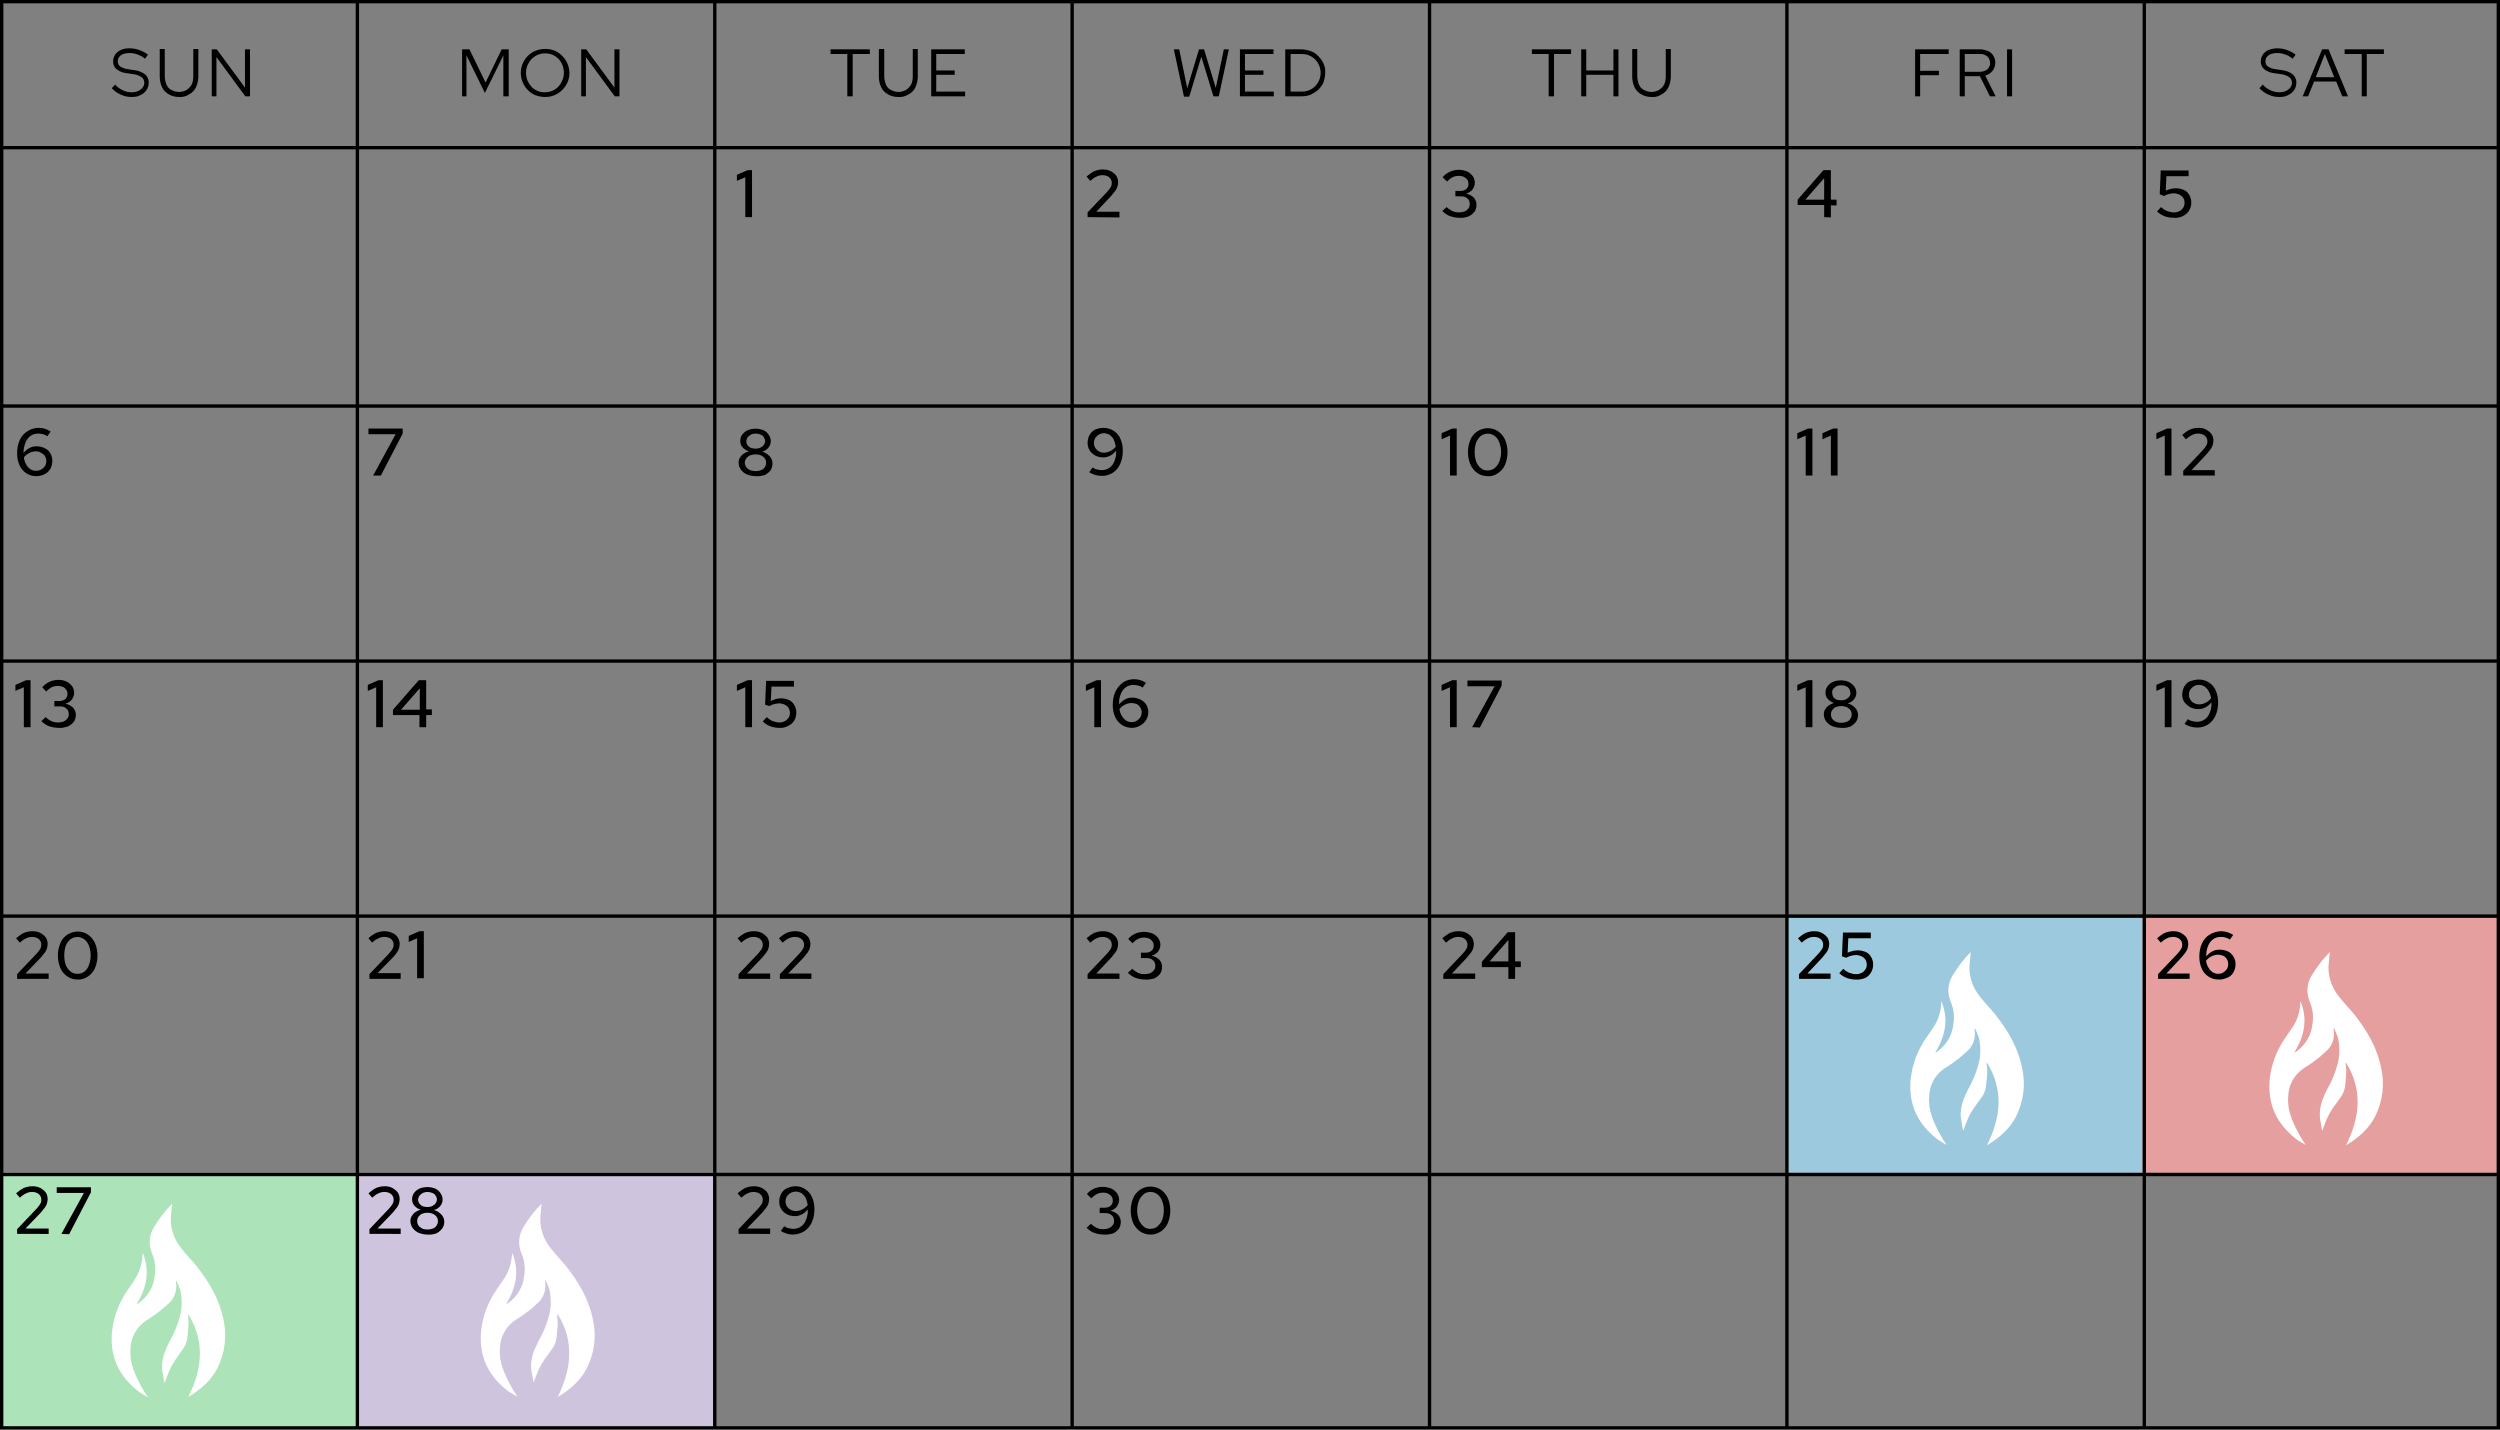 <?xml version="1.0" encoding="utf-8"?>
<!-- Generator: Adobe Illustrator 27.0.0, SVG Export Plug-In . SVG Version: 6.00 Build 0)  -->
<svg version="1.1" id="Layer_1" xmlns="http://www.w3.org/2000/svg" xmlns:xlink="http://www.w3.org/1999/xlink" x="0px" y="0px"
	 viewBox="0 0 745 426" style="enable-background:new 0 0 745 426;" xml:space="preserve">
<rect x="0" y="0" width="745" height="426" fill="#808080" stroke="none"/>
<style type="text/css">
	.st0{fill:#9CC9DE;}
	.st1{fill:#E59F9F;}
	.st2{fill:#ACE3B8;}
	.st3{fill:#CFC4DE;}
	.st4{fill:#FFFFFF;}
</style>
<rect x="532.5" y="273.5" class="st0" width="106" height="76"/>
<rect x="638.5" y="273.5" class="st1" width="106" height="76"/>
<rect x="0.5" y="349.5" class="st2" width="106" height="76"/>
<rect x="106.5" y="349.5" class="st3" width="106" height="76"/>
<path d="M124.3,291.5v-11.9l-2.5,1.1v-1.8l3.2-1.4h1.3v14L124.3,291.5z M39.2,28.9c-1.1,0-2.2-0.2-3.2-0.7c-1-0.4-1.9-1.1-2.7-1.9
	l1-1.1c0.6,0.7,1.4,1.3,2.3,1.7c0.8,0.4,1.7,0.6,2.6,0.6c0.7,0,1.4-0.1,2-0.4c0.5-0.2,1-0.6,1.3-1c0.3-0.4,0.5-0.9,0.5-1.4
	c0-0.6-0.2-1.3-0.8-1.7c-0.7-0.5-1.6-0.8-2.5-0.9l-2-0.3c-1.1-0.1-2.1-0.5-3-1.2c-0.7-0.6-1-1.5-1-2.3c0-0.7,0.2-1.4,0.6-2
	c0.4-0.6,1-1.1,1.7-1.4c0.8-0.4,1.7-0.5,2.6-0.5c2,0,3.9,0.7,5.5,1.9l-0.9,1.2c-1.3-1.1-3-1.7-4.7-1.7c-0.6,0-1.2,0.1-1.8,0.3
	c-0.5,0.2-0.9,0.5-1.2,0.9c-0.3,0.4-0.4,0.8-0.4,1.3c0,0.6,0.2,1.1,0.7,1.5c0.7,0.4,1.4,0.7,2.2,0.8l2,0.3c1.2,0.1,2.3,0.6,3.3,1.3
	c0.7,0.7,1.1,1.6,1,2.5c0,0.8-0.2,1.5-0.7,2.2c-0.5,0.7-1.1,1.2-1.9,1.5C41.1,28.8,40.1,28.9,39.2,28.9z M53.4,28.9
	c-1.1,0-2.1-0.2-3.1-0.8c-0.9-0.5-1.6-1.2-2-2.1c-0.5-1-0.7-2.1-0.7-3.3v-8.1h1.5v8.1c0,0.9,0.2,1.7,0.5,2.5
	c0.3,0.7,0.8,1.3,1.5,1.6c1.4,0.8,3.1,0.8,4.5,0c0.6-0.4,1.2-1,1.5-1.6c0.4-0.8,0.5-1.6,0.5-2.5v-8.1h1.5v8.1c0,1.1-0.2,2.2-0.7,3.3
	c-0.4,0.9-1.1,1.6-2,2.1C55.5,28.7,54.4,29,53.4,28.9z M63.1,28.7v-14h1.5l8.4,11.4V14.7h1.5v14h-1.4l-8.6-11.7v11.7H63.1z
	 M137.7,28.7v-14h2.2l4.8,9.9l4.8-9.9h2.1v14H150V16.5l-5.5,11.2l-5.5-11.2v12.2H137.7z M162.4,28.9c-1,0-1.9-0.2-2.8-0.5
	c-1.7-0.7-3.1-2.1-3.8-3.8c-1.6-3.7,0.1-7.9,3.8-9.5c0,0,0,0,0.1,0c1.8-0.7,3.8-0.7,5.6,0c3.6,1.6,5.4,5.8,3.8,9.5
	C167.9,27.2,165.3,29,162.4,28.9z M162.4,27.5c1.5,0,3-0.6,4-1.7c0.5-0.5,0.9-1.2,1.2-1.9c0.9-2.2,0.4-4.7-1.2-6.4
	c-0.5-0.5-1.1-0.9-1.8-1.2c-0.7-0.3-1.5-0.4-2.2-0.4c-1.5,0-2.9,0.6-4,1.7c-0.5,0.5-0.9,1.2-1.2,1.8c-0.6,1.5-0.6,3.1,0,4.6
	c0.3,0.7,0.7,1.3,1.2,1.9c0.5,0.5,1.1,0.9,1.8,1.2C160.8,27.4,161.6,27.5,162.4,27.5L162.4,27.5z M173.2,28.7v-14h1.5l8.4,11.4V14.7
	h1.5v14h-1.4l-8.6-11.7v11.7H173.2z M252.5,28.7V16.1h-5v-1.4h11.7v1.4h-5.1v12.6H252.5z M267.7,28.9c-1.1,0-2.1-0.2-3.1-0.8
	c-0.9-0.5-1.6-1.2-2-2.1c-0.5-1-0.7-2.1-0.7-3.3v-8.1h1.6v8.1c0,0.9,0.2,1.7,0.5,2.5c0.3,0.7,0.8,1.3,1.5,1.6c1.4,0.8,3.1,0.8,4.5,0
	c0.6-0.4,1.2-1,1.5-1.6c0.4-0.8,0.5-1.6,0.5-2.5v-8.1h1.5v8.1c0,1.1-0.2,2.2-0.7,3.3c-0.4,0.9-1.1,1.6-2,2.1
	C269.8,28.7,268.8,29,267.7,28.9z M277.5,28.7v-14h10v1.4H279V21h5.5v1.3H279v5h8.6v1.4L277.5,28.7z M222.1,64.7V52.8l-2.5,1.1v-1.8
	l3.2-1.4h1.3v14L222.1,64.7z M324.1,64.7v-1.4l5.7-6c0.3-0.3,0.6-0.7,0.9-1.1c0.2-0.3,0.4-0.6,0.5-0.9c0.1-0.3,0.1-0.6,0.1-0.9
	c0-0.6-0.3-1.2-0.8-1.6c-0.5-0.4-1.2-0.6-1.9-0.6c-0.6,0-1.2,0.1-1.8,0.4c-0.7,0.3-1.3,0.8-1.9,1.3l-1.1-1.3
	c0.7-0.6,1.5-1.2,2.3-1.6c0.8-0.3,1.6-0.5,2.5-0.5c0.8,0,1.6,0.1,2.4,0.5c0.6,0.3,1.2,0.8,1.6,1.3c0.4,0.6,0.6,1.3,0.6,2
	c0,0.9-0.3,1.8-0.8,2.5c-0.4,0.5-0.8,1-1.2,1.5l-4.5,4.8h6.9v1.7L324.1,64.7z M434.9,64.9c-1,0-1.9-0.2-2.8-0.5
	c-0.9-0.3-1.6-0.9-2.3-1.5l1.3-1.2c0.5,0.5,1.1,0.9,1.7,1.2c0.7,0.3,1.3,0.4,2,0.4c0.6,0,1.1-0.1,1.7-0.3c0.4-0.2,0.8-0.5,1.1-0.9
	c0.3-0.4,0.4-0.8,0.4-1.3c0-0.4-0.1-0.8-0.3-1.2c-0.2-0.3-0.6-0.6-0.9-0.8c-0.4-0.2-0.9-0.3-1.4-0.3h-1.7v-1.6h1.6
	c0.6,0,1.2-0.2,1.7-0.6c0.4-0.4,0.7-1,0.6-1.6c0-0.4-0.1-0.9-0.4-1.2c-0.3-0.4-0.6-0.6-1-0.8c-0.4-0.2-0.9-0.3-1.4-0.3
	c-0.6,0-1.3,0.1-1.9,0.4c-0.6,0.3-1.2,0.8-1.7,1.3l-1.3-1.3c1.2-1.4,3-2.2,4.9-2.2c0.8,0,1.6,0.2,2.4,0.5c0.7,0.3,1.2,0.8,1.7,1.4
	c0.4,0.6,0.6,1.3,0.6,2c0,0.7-0.3,1.4-0.7,2c-0.5,0.6-1.2,1-1.9,1.2c0.9,0.2,1.7,0.6,2.3,1.2c0.5,0.6,0.8,1.3,0.8,2.1
	c0,0.8-0.2,1.5-0.6,2.1c-0.5,0.6-1.1,1.1-1.8,1.4C436.7,64.8,435.8,65,434.9,64.9z M543.6,64.7v-3.6h-7.9v-1.6l7.7-8.8h2.2v8.8h1.7
	v1.7h-1.7v3.6L543.6,64.7z M538,59.5h5.6v-6.4L538,59.5z M647.7,64.9c-1.8,0-3.6-0.6-4.9-1.9l1.2-1.3c0.5,0.5,1.1,0.9,1.8,1.2
	c0.6,0.2,1.3,0.4,2,0.4c0.6,0,1.1-0.1,1.7-0.4c0.5-0.2,0.8-0.6,1.1-1c0.3-0.5,0.4-1,0.4-1.5c0-0.8-0.3-1.5-0.9-2
	c-0.6-0.5-1.5-0.8-2.3-0.8c-0.5,0-1,0.1-1.4,0.2c-0.5,0.1-1,0.3-1.5,0.6l-1.3-0.5l0.3-7.1h8.3v1.7h-6.6l-0.2,4.3
	c0.5-0.2,1-0.4,1.5-0.5c0.5-0.1,1-0.2,1.5-0.2c0.8,0,1.7,0.2,2.4,0.5c0.7,0.3,1.2,0.8,1.6,1.5c0.4,0.7,0.6,1.4,0.6,2.2
	c0.1,1.7-0.9,3.3-2.5,4.1C649.6,64.8,648.7,65,647.7,64.9z M225.2,141.9c-0.9,0-1.8-0.2-2.6-0.5c-0.7-0.3-1.3-0.8-1.8-1.4
	c-0.4-0.6-0.7-1.3-0.7-2.1c0-0.5,0.1-1.1,0.4-1.5c0.3-0.5,0.6-0.9,1.1-1.2c0.5-0.3,1-0.6,1.6-0.7c-0.7-0.2-1.4-0.6-1.9-1.2
	c-0.5-0.5-0.7-1.2-0.7-1.9c0-0.7,0.2-1.4,0.6-1.9c0.4-0.6,1-1,1.6-1.3c1.5-0.6,3.2-0.6,4.7,0c0.7,0.3,1.2,0.8,1.6,1.4
	c0.4,0.6,0.6,1.2,0.6,1.9c0,0.7-0.3,1.4-0.7,1.9c-0.5,0.6-1.1,1-1.9,1.2c0.9,0.2,1.6,0.7,2.2,1.3c0.6,0.6,0.9,1.4,0.9,2.2
	c0,0.7-0.2,1.5-0.6,2.1c-0.5,0.6-1.1,1.1-1.8,1.4C227,141.8,226.1,142,225.2,141.9z M225.2,140.4c0.6,0,1.1-0.1,1.6-0.3
	c0.5-0.2,0.9-0.5,1.1-0.9c0.3-0.4,0.4-0.9,0.4-1.3c0-0.5-0.1-0.9-0.4-1.3c-0.3-0.4-0.7-0.7-1.1-0.9c-1-0.4-2.2-0.4-3.3,0
	c-0.4,0.2-0.8,0.5-1.1,0.9c-0.6,0.8-0.6,1.8,0,2.6c0.3,0.4,0.7,0.7,1.1,0.9C224.1,140.3,224.7,140.4,225.2,140.4z M225.2,133.7
	c0.5,0,1-0.1,1.4-0.3c0.4-0.2,0.8-0.5,1-0.8c0.2-0.3,0.4-0.7,0.4-1.1c0-0.4-0.1-0.8-0.4-1.2c-0.2-0.4-0.6-0.7-1-0.8
	c-0.4-0.2-0.9-0.3-1.4-0.3c-0.5,0-1,0.1-1.4,0.3c-0.4,0.2-0.7,0.5-1,0.8c-0.2,0.3-0.4,0.8-0.4,1.2c0,0.4,0.1,0.8,0.4,1.2
	c0.3,0.4,0.6,0.6,1,0.8C224.3,133.6,224.7,133.7,225.2,133.7z M10.8,141.9c-1.1,0-2.1-0.3-3-0.9c-0.9-0.6-1.6-1.4-2-2.4
	c-0.5-1.1-0.7-2.3-0.7-3.5c0-1.4,0.2-2.7,0.8-4c0.5-1.1,1.3-2,2.3-2.6c1-0.7,2.2-1,3.4-1c0.6,0,1.3,0.1,1.9,0.3
	c0.6,0.2,1.1,0.5,1.6,0.8l-1,1.4c-0.4-0.3-0.8-0.5-1.3-0.6c-0.5-0.1-0.9-0.2-1.4-0.2c-0.8,0-1.6,0.2-2.3,0.7c-0.7,0.5-1.2,1.2-1.5,2
	c-0.4,1-0.6,2-0.6,3.1c0.5-0.6,1.1-1.2,1.8-1.5c0.7-0.4,1.4-0.5,2.2-0.5c0.8,0,1.7,0.2,2.4,0.6c0.7,0.3,1.3,0.9,1.6,1.5
	c0.4,0.7,0.6,1.4,0.6,2.2c0,0.8-0.2,1.7-0.6,2.4c-0.4,0.7-1,1.3-1.7,1.6C12.5,141.7,11.7,141.9,10.8,141.9z M10.7,134.5
	c-0.7,0-1.4,0.2-2,0.5c-0.6,0.3-1.2,0.8-1.6,1.3c0.1,0.7,0.3,1.4,0.7,2.1c0.3,0.6,0.7,1,1.2,1.4c0.5,0.3,1.1,0.5,1.7,0.5
	c0.5,0,1.1-0.1,1.6-0.4c0.4-0.2,0.8-0.6,1.1-1c0.3-0.5,0.4-1,0.4-1.5c0-1-0.5-2-1.5-2.4C11.8,134.6,11.3,134.5,10.7,134.5z
	 M328.9,127.5c1,0,2.1,0.3,3,0.9c0.9,0.6,1.6,1.4,2,2.4c0.5,1.1,0.7,2.3,0.7,3.5c0,1.4-0.2,2.7-0.8,4c-0.5,1.1-1.3,2-2.2,2.6
	c-1,0.6-2.2,1-3.4,0.9c-0.7,0-1.3-0.1-1.9-0.3c-0.6-0.2-1.2-0.4-1.7-0.8l1-1.4c0.4,0.3,0.8,0.5,1.3,0.6c0.5,0.1,0.9,0.2,1.4,0.2
	c0.8,0,1.6-0.2,2.3-0.7c0.7-0.5,1.2-1.2,1.5-2c0.4-1,0.6-2,0.5-3.1c-0.5,0.6-1.1,1.2-1.8,1.5c-0.7,0.4-1.4,0.5-2.1,0.5
	c-0.8,0-1.7-0.2-2.4-0.6c-0.7-0.4-1.2-0.9-1.6-1.5c-0.4-0.7-0.6-1.4-0.6-2.2c0-0.8,0.2-1.7,0.6-2.4c0.4-0.7,1-1.3,1.7-1.6
	C327.1,127.7,328,127.5,328.9,127.5z M329,134.9c0.7,0,1.3-0.2,1.9-0.5c0.6-0.3,1.2-0.8,1.6-1.3c-0.1-0.7-0.3-1.4-0.6-2.1
	c-0.3-0.6-0.7-1-1.2-1.4c-0.5-0.3-1.1-0.5-1.7-0.5c-0.5,0-1.1,0.1-1.5,0.4c-0.4,0.2-0.8,0.6-1.1,1c-0.3,0.5-0.4,1-0.4,1.5
	c0,0.5,0.1,1,0.4,1.5c0.3,0.4,0.6,0.8,1.1,1C327.9,134.8,328.4,134.9,329,134.9L329,134.9z M432.1,141.7v-11.9l-2.5,1.1v-1.8
	l3.2-1.4h1.3v14L432.1,141.7z M443.3,141.9c-1.1,0-2.1-0.3-3-0.9c-0.9-0.6-1.6-1.5-2.1-2.5c-1-2.4-1-5.1,0-7.5
	c0.4-1,1.2-1.9,2.1-2.5c1.9-1.2,4.3-1.2,6.1,0c0.9,0.6,1.6,1.5,2.1,2.5c1,2.4,1,5.1,0,7.5c-0.4,1-1.2,1.9-2.1,2.5
	C445.5,141.7,444.4,142,443.3,141.9z M443.3,140.2c0.7,0,1.5-0.2,2.1-0.7c0.6-0.5,1.1-1.2,1.4-1.9c0.7-1.9,0.7-3.9,0-5.8
	c-0.3-0.7-0.7-1.4-1.4-1.9c-1.2-0.9-2.9-0.9-4.1,0c-0.6,0.5-1.1,1.2-1.4,1.9c-0.6,1.9-0.6,3.9,0,5.8c0.3,0.7,0.7,1.4,1.4,1.9
	C441.8,140,442.5,140.2,443.3,140.2z M538.1,141.7v-11.9l-2.5,1.1v-1.8l3.2-1.4h1.3v14L538.1,141.7z M545.6,141.7v-11.9l-2.5,1.1
	v-1.8l3.2-1.4h1.3v14L545.6,141.7z M645.1,141.7v-11.9l-2.5,1.1v-1.8l3.2-1.4h1.3v14L645.1,141.7z M650.6,141.7v-1.4l5.7-6
	c0.3-0.3,0.6-0.7,0.9-1.1c0.2-0.3,0.4-0.6,0.5-0.9c0.1-0.3,0.1-0.6,0.1-0.9c0-0.6-0.3-1.2-0.8-1.6c-0.5-0.4-1.2-0.6-1.9-0.6
	c-0.6,0-1.2,0.1-1.8,0.4c-0.7,0.3-1.3,0.8-1.9,1.3l-1.1-1.3c0.7-0.6,1.5-1.2,2.3-1.6c0.8-0.3,1.6-0.5,2.5-0.5c0.8,0,1.6,0.1,2.3,0.5
	c0.6,0.3,1.2,0.8,1.6,1.3c0.4,0.6,0.6,1.3,0.6,2c0,0.9-0.3,1.8-0.8,2.5c-0.4,0.5-0.8,1-1.2,1.5l-4.5,4.8h6.9v1.6L650.6,141.7z
	 M222.1,216.7v-11.9l-2.5,1.1v-1.8l3.2-1.4h1.3v14L222.1,216.7z M232.2,216.9c-1.8,0-3.6-0.6-4.9-1.9l1.2-1.3
	c0.5,0.5,1.1,0.9,1.8,1.2c0.6,0.2,1.3,0.4,1.9,0.4c0.6,0,1.1-0.1,1.7-0.4c0.4-0.2,0.8-0.6,1.1-1c0.3-0.5,0.4-1,0.4-1.5
	c0-0.8-0.3-1.5-0.9-2c-0.6-0.5-1.5-0.8-2.3-0.8c-0.5,0-1,0.1-1.4,0.2c-0.5,0.1-1,0.3-1.5,0.6l-1.3-0.4l0.3-7.1h8.3v1.7h-6.7
	l-0.2,4.3c0.5-0.2,1-0.4,1.5-0.6c0.5-0.1,1-0.2,1.5-0.2c0.8,0,1.7,0.2,2.4,0.5c0.7,0.3,1.2,0.8,1.6,1.5c0.4,0.7,0.6,1.4,0.6,2.2
	c0,0.9-0.2,1.7-0.6,2.4c-0.4,0.7-1.1,1.3-1.8,1.6C234,216.8,233.1,217,232.2,216.9z M7.1,216.7v-11.9l-2.5,1.1v-1.8l3.2-1.4h1.3v14
	L7.1,216.7z M17.4,216.9c-1,0-1.9-0.2-2.8-0.5c-0.9-0.3-1.6-0.9-2.3-1.5l1.3-1.2c0.5,0.5,1.1,0.9,1.7,1.2c0.7,0.3,1.3,0.4,2,0.4
	c0.6,0,1.1-0.1,1.7-0.3c0.4-0.2,0.8-0.5,1.1-0.9c0.3-0.4,0.4-0.8,0.4-1.3c0-0.4-0.1-0.8-0.3-1.2c-0.2-0.3-0.6-0.6-0.9-0.8
	c-0.4-0.2-0.9-0.3-1.4-0.3h-1.7v-1.6h1.6c0.6,0,1.2-0.2,1.7-0.6c0.4-0.4,0.7-1,0.6-1.6c0-0.4-0.1-0.9-0.4-1.2
	c-0.3-0.4-0.6-0.7-1-0.8c-0.4-0.2-0.9-0.3-1.4-0.3c-0.6,0-1.3,0.1-1.9,0.4c-0.6,0.3-1.2,0.8-1.6,1.3l-1.2-1.3c1.2-1.4,3-2.2,4.8-2.2
	c0.8,0,1.6,0.1,2.4,0.5c0.7,0.3,1.2,0.8,1.7,1.4c0.4,0.6,0.6,1.3,0.6,2c0,0.7-0.3,1.4-0.7,2c-0.5,0.6-1.2,1-1.9,1.2
	c0.9,0.2,1.7,0.6,2.3,1.2c0.5,0.6,0.8,1.3,0.8,2.1c0,0.8-0.2,1.5-0.6,2.1c-0.5,0.6-1.1,1.1-1.8,1.4C19.2,216.8,18.3,217,17.4,216.9z
	 M326.1,216.7v-11.9l-2.5,1.1v-1.8l3.2-1.4h1.3v14L326.1,216.7z M337.3,216.9c-1.1,0-2.1-0.3-3-0.9c-0.9-0.6-1.6-1.4-2-2.4
	c-0.5-1.1-0.7-2.3-0.7-3.5c0-1.4,0.2-2.7,0.8-4c0.5-1.1,1.3-2,2.2-2.7c1-0.7,2.2-1,3.4-1c0.6,0,1.3,0.1,1.9,0.3
	c0.6,0.2,1.2,0.5,1.6,0.8l-1,1.4c-0.4-0.3-0.8-0.5-1.3-0.6c-0.5-0.1-0.9-0.2-1.4-0.2c-0.8,0-1.6,0.2-2.3,0.7c-0.7,0.5-1.2,1.2-1.5,2
	c-0.4,1-0.6,2-0.5,3.1c0.5-0.6,1.1-1.1,1.8-1.5c0.7-0.4,1.4-0.5,2.2-0.5c0.8,0,1.7,0.2,2.4,0.6c0.7,0.3,1.3,0.9,1.7,1.5
	c0.4,0.7,0.6,1.4,0.6,2.2c0,1.7-0.9,3.2-2.4,4C339,216.7,338.1,216.9,337.3,216.9z M337.2,209.5c-0.7,0-1.4,0.2-2,0.5
	c-0.6,0.3-1.2,0.8-1.6,1.3c0.1,0.7,0.3,1.4,0.7,2c0.3,0.6,0.7,1,1.2,1.4c0.5,0.3,1.1,0.5,1.7,0.5c0.5,0,1.1-0.1,1.5-0.4
	c0.4-0.2,0.8-0.6,1.1-1c0.3-0.5,0.4-1,0.4-1.5c0-0.5-0.1-1-0.4-1.5c-0.3-0.4-0.6-0.8-1.1-1C338.2,209.6,337.7,209.5,337.2,209.5
	L337.2,209.5z M432.1,216.7v-11.9l-2.5,1.1v-1.8l3.2-1.4h1.3v14L432.1,216.7z M438.7,216.7l6.7-12.2h-8.1v-1.7h10.2v1.5l-6.5,12.5
	L438.7,216.7z M538.1,216.7v-11.9l-2.5,1.1v-1.8l3.2-1.4h1.3v14L538.1,216.7z M548.7,216.9c-0.9,0-1.8-0.2-2.7-0.5
	c-0.7-0.3-1.3-0.8-1.8-1.4c-0.4-0.6-0.7-1.3-0.7-2.1c0-0.5,0.1-1.1,0.4-1.5c0.3-0.5,0.6-0.9,1.1-1.2c0.5-0.3,1-0.6,1.6-0.7
	c-0.7-0.2-1.4-0.6-1.9-1.2c-0.5-0.5-0.7-1.2-0.7-1.9c0-0.7,0.2-1.4,0.6-1.9c0.4-0.6,1-1,1.6-1.3c1.5-0.6,3.2-0.6,4.7,0
	c0.7,0.3,1.2,0.8,1.7,1.4c0.4,0.6,0.6,1.2,0.6,1.9c0,0.7-0.3,1.4-0.7,1.9c-0.5,0.6-1.1,1-1.9,1.2c0.9,0.2,1.6,0.7,2.2,1.3
	c0.6,0.6,0.9,1.4,0.9,2.2c0,0.7-0.2,1.5-0.7,2.1c-0.5,0.6-1.1,1.1-1.8,1.4C550.5,216.8,549.6,217,548.7,216.9z M548.7,215.4
	c0.6,0,1.1-0.1,1.6-0.3c0.5-0.2,0.9-0.5,1.1-0.9c0.3-0.4,0.4-0.9,0.4-1.3c0-0.5-0.1-0.9-0.4-1.3c-0.3-0.4-0.7-0.7-1.1-0.9
	c-0.5-0.2-1.1-0.3-1.6-0.3c-0.6,0-1.1,0.1-1.6,0.3c-0.5,0.2-0.8,0.5-1.1,0.9c-0.5,0.8-0.5,1.8,0,2.6c0.3,0.4,0.7,0.7,1.1,0.9
	C547.6,215.3,548.1,215.4,548.7,215.4z M548.7,208.7c0.5,0,1-0.1,1.4-0.3c0.4-0.2,0.7-0.5,1-0.8c0.2-0.3,0.4-0.7,0.3-1.1
	c0-0.4-0.1-0.8-0.3-1.2c-0.3-0.4-0.6-0.7-1-0.8c-0.4-0.2-0.9-0.3-1.4-0.3c-0.5,0-1,0.1-1.4,0.3c-0.4,0.2-0.7,0.5-1,0.8
	c-0.2,0.3-0.4,0.8-0.3,1.2c0,0.4,0.1,0.8,0.3,1.2c0.3,0.4,0.6,0.6,1,0.8C547.7,208.6,548.2,208.7,548.7,208.7z M645.1,216.7v-11.9
	l-2.5,1.1v-1.8l3.2-1.4h1.3v14L645.1,216.7z M655.3,202.5c1.1,0,2.1,0.3,3,0.9c0.9,0.6,1.6,1.4,2,2.4c0.5,1.1,0.7,2.3,0.7,3.5
	c0,1.4-0.2,2.7-0.8,4c-0.5,1.1-1.3,2-2.2,2.6c-1,0.6-2.2,1-3.4,0.9c-0.6,0-1.3-0.1-1.9-0.3c-0.6-0.2-1.2-0.4-1.7-0.8l1-1.4
	c0.4,0.3,0.8,0.5,1.3,0.6c0.5,0.1,0.9,0.2,1.4,0.2c0.8,0,1.6-0.2,2.3-0.7c0.7-0.5,1.2-1.2,1.5-2c0.4-1,0.6-2,0.5-3.1
	c-0.5,0.6-1.1,1.2-1.8,1.5c-0.7,0.4-1.4,0.5-2.2,0.5c-0.8,0-1.7-0.2-2.4-0.6c-0.7-0.4-1.2-0.9-1.7-1.5c-0.4-0.7-0.6-1.4-0.6-2.2
	c0-0.8,0.2-1.6,0.6-2.4c0.4-0.7,1-1.3,1.7-1.6C653.6,202.7,654.4,202.5,655.3,202.5z M655.4,209.9c0.7,0,1.3-0.2,1.9-0.5
	c0.6-0.3,1.2-0.8,1.6-1.3c-0.1-0.7-0.3-1.4-0.7-2.1c-0.3-0.6-0.7-1-1.2-1.4c-0.5-0.3-1.1-0.5-1.7-0.5c-0.5,0-1.1,0.1-1.5,0.4
	c-0.4,0.2-0.8,0.6-1.1,1c-0.3,0.5-0.4,1-0.4,1.5c0,0.5,0.1,1,0.4,1.5c0.3,0.4,0.6,0.8,1.1,1C654.3,209.8,654.9,209.9,655.4,209.9
	L655.4,209.9z M220.1,291.7v-1.4l5.7-6c0.3-0.3,0.6-0.7,0.9-1.1c0.2-0.3,0.4-0.6,0.5-0.9c0.1-0.3,0.1-0.6,0.1-0.9
	c0-0.6-0.3-1.2-0.8-1.6c-0.5-0.4-1.2-0.6-1.9-0.6c-0.6,0-1.2,0.1-1.8,0.4c-0.7,0.3-1.3,0.8-1.9,1.3l-1.1-1.3
	c0.7-0.6,1.5-1.2,2.3-1.6c0.8-0.3,1.6-0.5,2.5-0.5c0.8,0,1.6,0.1,2.4,0.5c0.6,0.3,1.2,0.8,1.6,1.3c0.4,0.6,0.6,1.3,0.6,2
	c0,0.4-0.1,0.9-0.2,1.3c-0.1,0.4-0.4,0.9-0.6,1.2c-0.4,0.5-0.8,1-1.2,1.5l-4.6,4.8h6.9v1.6L220.1,291.7z M232.4,291.7v-1.4l5.7-6
	c0.3-0.3,0.6-0.7,0.9-1.1c0.2-0.3,0.4-0.6,0.5-0.9c0.1-0.3,0.1-0.6,0.1-0.9c0-0.6-0.3-1.2-0.8-1.6c-0.5-0.4-1.2-0.6-1.9-0.6
	c-0.6,0-1.2,0.1-1.8,0.4c-0.7,0.3-1.3,0.8-1.9,1.3l-1.1-1.3c0.7-0.6,1.5-1.2,2.3-1.6c0.8-0.3,1.6-0.5,2.5-0.5c0.8,0,1.6,0.1,2.4,0.5
	c0.6,0.3,1.2,0.8,1.6,1.3c0.4,0.6,0.6,1.3,0.6,2c0,0.4-0.1,0.9-0.2,1.3c-0.1,0.4-0.4,0.9-0.6,1.2c-0.4,0.5-0.8,1-1.2,1.5l-4.6,4.8
	h6.9v1.6L232.4,291.7z M5.1,291.7v-1.4l5.7-6c0.3-0.3,0.6-0.7,0.9-1.1c0.2-0.3,0.4-0.6,0.5-0.9c0.1-0.3,0.1-0.6,0.1-0.9
	c0-0.6-0.3-1.2-0.8-1.6c-0.5-0.4-1.2-0.6-1.9-0.6c-0.6,0-1.2,0.1-1.8,0.4c-0.7,0.3-1.3,0.8-1.9,1.3l-1.1-1.3
	c0.7-0.6,1.5-1.2,2.3-1.6c0.8-0.3,1.6-0.5,2.5-0.5c0.8,0,1.6,0.1,2.4,0.5c0.6,0.3,1.2,0.8,1.6,1.3c0.4,0.6,0.6,1.3,0.6,2
	c0,0.4-0.1,0.9-0.2,1.3c-0.1,0.4-0.4,0.9-0.6,1.2c-0.4,0.5-0.8,1-1.2,1.5l-4.6,4.8h6.9v1.6L5.1,291.7z M23.1,291.9
	c-1.1,0-2.1-0.3-3-0.9c-0.9-0.6-1.7-1.5-2.1-2.5c-1-2.4-1-5.1,0-7.5c0.4-1,1.2-1.9,2.1-2.5c1.9-1.2,4.3-1.2,6.1,0
	c0.9,0.6,1.6,1.5,2.1,2.5c1,2.4,1,5.1,0,7.5c-0.4,1-1.2,1.9-2.1,2.5C25.3,291.6,24.2,292,23.1,291.9z M23.1,290.2
	c0.7,0,1.5-0.2,2.1-0.7c0.6-0.5,1.1-1.2,1.3-1.9c0.7-1.9,0.7-3.9,0-5.8c-0.3-0.7-0.7-1.4-1.4-1.9c-1.2-0.9-2.9-0.9-4.1,0
	c-0.6,0.5-1.1,1.2-1.4,1.9c-0.6,1.9-0.6,3.9,0,5.8c0.3,0.7,0.8,1.4,1.4,1.9C21.6,290,22.3,290.2,23.1,290.2z M324.1,291.7v-1.4
	l5.7-6c0.3-0.3,0.6-0.7,0.9-1.1c0.2-0.3,0.4-0.6,0.5-0.9c0.1-0.3,0.1-0.6,0.1-0.9c0-0.6-0.3-1.2-0.8-1.6c-0.5-0.4-1.2-0.6-1.9-0.6
	c-0.6,0-1.2,0.1-1.8,0.4c-0.7,0.3-1.3,0.8-1.9,1.3l-1.1-1.3c0.7-0.6,1.5-1.2,2.3-1.6c0.8-0.3,1.6-0.5,2.5-0.5c0.8,0,1.6,0.1,2.4,0.5
	c0.6,0.3,1.2,0.8,1.6,1.3c0.4,0.6,0.6,1.3,0.6,2c0,0.4-0.1,0.9-0.2,1.3c-0.1,0.4-0.4,0.9-0.6,1.2c-0.4,0.5-0.8,1-1.2,1.5l-4.5,4.8
	h6.9v1.6L324.1,291.7z M341.2,291.9c-1,0-1.9-0.2-2.8-0.5c-0.9-0.3-1.6-0.9-2.3-1.5l1.3-1.2c0.5,0.5,1.1,0.9,1.7,1.2
	c0.7,0.3,1.3,0.4,2,0.4c0.6,0,1.1-0.1,1.7-0.3c0.4-0.2,0.8-0.5,1.1-0.9c0.3-0.4,0.4-0.8,0.4-1.3c0-0.4-0.1-0.8-0.3-1.2
	c-0.2-0.3-0.6-0.6-0.9-0.8c-0.4-0.2-0.9-0.3-1.4-0.3H340v-1.6h1.5c0.6,0,1.2-0.2,1.7-0.6c0.4-0.4,0.7-1,0.6-1.6
	c0-0.4-0.1-0.9-0.4-1.2c-0.3-0.4-0.6-0.7-1-0.8c-0.4-0.2-0.9-0.3-1.4-0.3c-0.6,0-1.3,0.1-1.9,0.4c-0.6,0.3-1.2,0.8-1.6,1.3l-1.3-1.3
	c1.2-1.4,3-2.2,4.9-2.1c0.8,0,1.6,0.2,2.4,0.5c0.7,0.3,1.2,0.8,1.7,1.4c0.4,0.6,0.6,1.3,0.6,2c0,0.7-0.3,1.4-0.7,2
	c-0.5,0.6-1.2,1-1.9,1.2c0.9,0.2,1.7,0.6,2.3,1.2c0.5,0.6,0.8,1.3,0.8,2.1c0,0.8-0.2,1.5-0.6,2.1c-0.5,0.6-1.1,1.1-1.8,1.4
	C343,291.8,342.1,292,341.2,291.9z M430.1,291.7v-1.4l5.7-6c0.3-0.3,0.6-0.7,0.9-1.1c0.2-0.3,0.4-0.6,0.5-0.9
	c0.1-0.3,0.1-0.6,0.1-0.9c0-0.6-0.3-1.2-0.8-1.6c-0.5-0.4-1.2-0.6-1.9-0.6c-0.6,0-1.2,0.1-1.8,0.4c-0.7,0.3-1.3,0.8-1.9,1.3
	l-1.1-1.3c0.7-0.6,1.5-1.2,2.3-1.6c0.8-0.3,1.6-0.5,2.5-0.5c0.8,0,1.6,0.1,2.4,0.5c0.6,0.3,1.2,0.8,1.6,1.3c0.4,0.6,0.6,1.3,0.6,2
	c0,0.4-0.1,0.9-0.2,1.3c-0.1,0.4-0.4,0.9-0.6,1.2c-0.4,0.5-0.8,1-1.2,1.5l-4.5,4.8h6.9v1.6L430.1,291.7z M449.5,291.7v-3.5h-7.9
	v-1.6l7.7-8.8h2.2v8.7h1.7v1.7h-1.7v3.5L449.5,291.7z M443.9,286.5h5.6v-6.4L443.9,286.5z M536.1,291.7v-1.4l5.7-6
	c0.3-0.3,0.6-0.7,0.9-1.1c0.2-0.3,0.4-0.6,0.5-0.9c0.1-0.3,0.1-0.6,0.1-0.9c0-0.6-0.3-1.2-0.8-1.6c-0.5-0.4-1.2-0.6-1.9-0.6
	c-0.6,0-1.2,0.1-1.8,0.4c-0.7,0.3-1.3,0.8-1.9,1.3l-1.1-1.3c0.7-0.6,1.5-1.2,2.3-1.6c0.8-0.3,1.6-0.5,2.5-0.5c0.8,0,1.6,0.1,2.3,0.5
	c0.6,0.3,1.2,0.8,1.6,1.3c0.4,0.6,0.6,1.3,0.6,2c0,0.4-0.1,0.9-0.2,1.3c-0.1,0.4-0.4,0.9-0.6,1.2c-0.4,0.5-0.8,1-1.2,1.5l-4.5,4.8
	h6.9v1.6L536.1,291.7z M553,291.9c-1.8,0-3.6-0.6-4.9-1.9l1.2-1.3c0.5,0.5,1.1,0.9,1.8,1.2c0.6,0.2,1.3,0.4,2,0.4
	c0.6,0,1.1-0.1,1.7-0.4c0.4-0.2,0.8-0.6,1.1-1c0.3-0.5,0.4-1,0.4-1.5c0-0.8-0.3-1.5-0.9-2c-0.6-0.5-1.5-0.8-2.3-0.8
	c-0.5,0-1,0.1-1.4,0.2c-0.5,0.1-1,0.3-1.5,0.6l-1.3-0.4l0.3-7.1h8.3v1.7h-6.7l-0.2,4.3c0.5-0.2,1-0.4,1.5-0.5c0.5-0.1,1-0.2,1.5-0.2
	c0.8,0,1.7,0.2,2.4,0.5c0.7,0.3,1.2,0.8,1.6,1.5c0.4,0.7,0.6,1.4,0.6,2.2c0,0.9-0.2,1.7-0.7,2.5c-0.4,0.7-1.1,1.3-1.8,1.6
	C554.8,291.8,553.9,292,553,291.9z M643.1,291.7v-1.4l5.7-6c0.3-0.3,0.6-0.7,0.9-1.1c0.2-0.3,0.4-0.6,0.5-0.9
	c0.1-0.3,0.1-0.6,0.1-0.9c0-0.6-0.3-1.2-0.8-1.6c-0.5-0.4-1.2-0.6-1.9-0.6c-0.6,0-1.2,0.1-1.8,0.4c-0.7,0.3-1.3,0.8-1.9,1.3
	l-1.1-1.3c0.7-0.6,1.5-1.2,2.3-1.6c0.8-0.3,1.6-0.5,2.5-0.5c0.8,0,1.6,0.1,2.3,0.5c0.6,0.3,1.2,0.8,1.6,1.3c0.4,0.6,0.6,1.3,0.6,2
	c0,0.4-0.1,0.9-0.2,1.3c-0.1,0.4-0.4,0.9-0.6,1.2c-0.4,0.5-0.8,1-1.2,1.5l-4.5,4.8h6.9v1.6L643.1,291.7z M661.1,291.9
	c-1.1,0-2.1-0.3-3-0.9c-0.9-0.6-1.6-1.4-2-2.4c-0.5-1.1-0.7-2.3-0.7-3.5c0-1.4,0.2-2.7,0.8-4c0.5-1.1,1.3-2,2.3-2.6
	c1-0.6,2.2-1,3.4-1c0.6,0,1.3,0.1,1.9,0.3c0.6,0.2,1.2,0.5,1.7,0.8l-1,1.4c-0.4-0.3-0.8-0.5-1.3-0.6c-0.5-0.2-0.9-0.2-1.4-0.2
	c-0.8,0-1.6,0.2-2.3,0.7c-0.7,0.5-1.2,1.2-1.5,2c-0.4,1-0.6,2-0.5,3.1c0.5-0.6,1.1-1.2,1.8-1.5c0.7-0.4,1.4-0.5,2.2-0.5
	c0.8,0,1.7,0.2,2.4,0.5c1.4,0.7,2.3,2.2,2.3,3.8c0,0.8-0.2,1.7-0.6,2.4c-0.4,0.7-1,1.3-1.7,1.6C662.9,291.7,662,292,661.1,291.9z
	 M661,284.5c-0.7,0-1.4,0.2-2,0.5c-0.6,0.3-1.2,0.8-1.6,1.3c0.1,0.7,0.3,1.4,0.7,2c0.3,0.6,0.7,1,1.2,1.4c0.5,0.3,1.1,0.5,1.7,0.5
	c0.5,0,1.1-0.1,1.5-0.4c0.4-0.2,0.8-0.6,1.1-1c0.3-0.5,0.4-1,0.4-1.5c0-0.5-0.1-1-0.4-1.5c-0.3-0.4-0.6-0.8-1.1-1
	C662.1,284.7,661.5,284.5,661,284.5L661,284.5z M220.1,367.7v-1.4l5.7-6c0.3-0.3,0.6-0.7,0.9-1.1c0.2-0.3,0.4-0.6,0.5-0.9
	c0.1-0.3,0.1-0.6,0.1-0.9c0-0.6-0.3-1.2-0.8-1.6c-0.5-0.4-1.2-0.6-1.9-0.6c-0.6,0-1.2,0.1-1.8,0.4c-0.7,0.3-1.3,0.8-1.9,1.3
	l-1.1-1.3c0.7-0.6,1.5-1.2,2.3-1.6c0.8-0.3,1.6-0.5,2.5-0.5c0.8,0,1.6,0.1,2.4,0.5c0.6,0.3,1.2,0.8,1.6,1.3c0.4,0.6,0.6,1.3,0.6,2
	c0,0.4-0.1,0.9-0.2,1.3c-0.1,0.4-0.4,0.9-0.6,1.2c-0.4,0.5-0.8,1-1.2,1.5l-4.6,4.8h6.9v1.6L220.1,367.7z M237.1,353.5
	c1,0,2.1,0.3,2.9,0.9c0.9,0.6,1.6,1.4,2,2.4c0.5,1.1,0.7,2.3,0.7,3.5c0,1.4-0.2,2.7-0.8,4c-0.5,1.1-1.3,2-2.2,2.6
	c-1,0.6-2.2,1-3.4,1c-0.7,0-1.3-0.1-1.9-0.3c-0.6-0.2-1.2-0.4-1.7-0.8l1-1.4c0.4,0.3,0.8,0.5,1.3,0.6c0.5,0.1,0.9,0.2,1.4,0.2
	c0.8,0,1.6-0.2,2.3-0.7c0.7-0.5,1.2-1.2,1.5-2c0.4-1,0.6-2,0.5-3.1c-0.5,0.6-1.1,1.2-1.8,1.5c-0.7,0.4-1.4,0.5-2.1,0.5
	c-0.8,0-1.7-0.2-2.4-0.6c-0.7-0.4-1.2-0.9-1.6-1.5c-0.4-0.7-0.6-1.4-0.6-2.2c0-0.8,0.2-1.6,0.6-2.4c0.4-0.7,1-1.3,1.7-1.6
	C235.4,353.7,236.2,353.5,237.1,353.5z M237.2,360.9c0.7,0,1.3-0.2,1.9-0.5c0.6-0.3,1.2-0.8,1.6-1.3c-0.1-0.7-0.3-1.4-0.6-2.1
	c-0.3-0.6-0.7-1-1.2-1.4c-0.5-0.3-1.1-0.5-1.7-0.5c-0.5,0-1.1,0.1-1.6,0.4c-0.4,0.2-0.8,0.6-1.1,1c-0.3,0.5-0.4,1-0.4,1.5
	c0,0.5,0.1,1,0.4,1.5c0.3,0.4,0.6,0.8,1.1,1C236.1,360.8,236.7,360.9,237.2,360.9L237.2,360.9z M110.1,367.7v-1.4l5.7-6
	c0.3-0.3,0.6-0.7,0.9-1.1c0.2-0.3,0.4-0.6,0.5-0.9c0.1-0.3,0.1-0.6,0.1-0.9c0-0.6-0.3-1.2-0.8-1.6c-0.5-0.4-1.2-0.6-1.9-0.6
	c-0.6,0-1.2,0.1-1.8,0.4c-0.7,0.3-1.3,0.8-1.9,1.3l-1.1-1.3c0.7-0.6,1.5-1.2,2.3-1.6c0.8-0.3,1.6-0.5,2.5-0.5c0.8,0,1.6,0.1,2.3,0.5
	c0.6,0.3,1.2,0.8,1.6,1.3c0.4,0.6,0.6,1.3,0.6,2c0,0.4-0.1,0.9-0.2,1.3c-0.1,0.4-0.4,0.9-0.6,1.2c-0.4,0.5-0.8,1-1.2,1.5l-4.6,4.8
	h6.9v1.6L110.1,367.7z M127.4,367.9c-0.9,0-1.8-0.2-2.6-0.5c-0.7-0.3-1.3-0.8-1.8-1.4c-0.4-0.6-0.7-1.3-0.7-2.1
	c0-0.5,0.1-1.1,0.4-1.5c0.3-0.5,0.6-0.9,1.1-1.2c0.5-0.3,1-0.6,1.6-0.7c-0.7-0.2-1.4-0.6-1.9-1.2c-0.5-0.5-0.7-1.2-0.7-1.9
	c0-0.7,0.2-1.4,0.6-1.9c0.4-0.6,1-1,1.6-1.3c1.5-0.6,3.2-0.6,4.7,0c0.7,0.3,1.2,0.8,1.6,1.4c0.4,0.6,0.6,1.2,0.6,1.9
	c0,0.7-0.3,1.4-0.7,1.9c-0.5,0.6-1.1,1-1.9,1.2c0.9,0.2,1.6,0.7,2.2,1.3c0.6,0.6,0.9,1.4,0.9,2.2c0,0.7-0.2,1.5-0.7,2.1
	c-0.5,0.6-1.1,1.1-1.8,1.4C129.2,367.8,128.3,368,127.4,367.9z M127.4,366.4c0.6,0,1.1-0.1,1.6-0.3c0.5-0.2,0.9-0.5,1.1-0.9
	c0.3-0.4,0.4-0.9,0.4-1.3c0-0.5-0.1-0.9-0.4-1.3c-0.3-0.4-0.7-0.7-1.1-0.9c-0.5-0.2-1.1-0.3-1.6-0.3c-0.6,0-1.1,0.1-1.6,0.3
	c-0.5,0.2-0.8,0.5-1.1,0.9c-0.5,0.8-0.5,1.8,0,2.6c0.3,0.4,0.7,0.7,1.1,0.9C126.2,366.3,126.8,366.4,127.4,366.4z M127.4,359.7
	c0.5,0,1-0.1,1.4-0.3c0.4-0.2,0.8-0.5,1-0.8c0.2-0.3,0.4-0.7,0.4-1.1c0-0.4-0.1-0.8-0.4-1.2c-0.2-0.4-0.6-0.7-1-0.8
	c-0.9-0.4-1.9-0.4-2.8,0c-0.4,0.2-0.7,0.5-1,0.8c-0.2,0.3-0.4,0.8-0.4,1.2c0,0.4,0.1,0.8,0.4,1.2c0.3,0.4,0.6,0.6,1,0.8
	C126.4,359.6,126.9,359.7,127.4,359.7z M5.1,367.7v-1.4l5.7-6c0.3-0.3,0.6-0.7,0.9-1.1c0.2-0.3,0.4-0.6,0.5-0.9
	c0.1-0.3,0.1-0.6,0.1-0.9c0-0.6-0.3-1.2-0.8-1.6c-0.5-0.4-1.2-0.6-1.9-0.6c-0.6,0-1.2,0.1-1.8,0.4c-0.7,0.3-1.3,0.8-1.9,1.3
	l-1.1-1.3c0.7-0.6,1.5-1.2,2.3-1.6c0.8-0.3,1.6-0.5,2.5-0.5c0.8,0,1.6,0.1,2.4,0.5c0.6,0.3,1.2,0.8,1.6,1.3c0.4,0.6,0.6,1.3,0.6,2
	c0,0.4-0.1,0.9-0.2,1.3c-0.1,0.4-0.4,0.9-0.6,1.2c-0.4,0.5-0.8,1-1.2,1.5l-4.6,4.8h6.9v1.6L5.1,367.7z M18.3,367.7l6.7-12.2h-8.1
	v-1.7h10.2v1.5l-6.5,12.5L18.3,367.7z M328.9,367.9c-1,0-1.9-0.2-2.8-0.5c-0.9-0.3-1.6-0.9-2.3-1.5l1.3-1.2c0.5,0.5,1.1,0.9,1.7,1.2
	c0.7,0.3,1.3,0.4,2,0.4c0.6,0,1.1-0.1,1.7-0.3c0.4-0.2,0.8-0.5,1.1-0.9c0.3-0.4,0.4-0.8,0.4-1.3c0-0.4-0.1-0.8-0.3-1.2
	c-0.2-0.3-0.6-0.6-0.9-0.8c-0.4-0.2-0.9-0.3-1.4-0.3h-1.7v-1.6h1.6c0.6,0,1.2-0.2,1.7-0.6c0.4-0.4,0.7-1,0.6-1.6
	c0-0.4-0.1-0.9-0.4-1.2c-0.3-0.4-0.6-0.6-1-0.8c-0.4-0.2-0.9-0.3-1.4-0.3c-0.6,0-1.3,0.1-1.9,0.4c-0.6,0.3-1.2,0.8-1.7,1.3l-1.3-1.3
	c1.2-1.4,3-2.2,4.9-2.1c0.8,0,1.6,0.2,2.4,0.5c0.7,0.3,1.2,0.8,1.7,1.4c0.4,0.6,0.6,1.3,0.6,2c0,0.7-0.3,1.4-0.7,2
	c-0.5,0.6-1.2,1-1.9,1.2c0.9,0.2,1.7,0.6,2.3,1.2c0.5,0.6,0.8,1.3,0.8,2.1c0,0.8-0.2,1.5-0.6,2.1c-0.5,0.6-1.1,1.1-1.8,1.4
	C330.7,367.8,329.8,368,328.9,367.9z M342.8,367.9c-1.1,0-2.1-0.3-3-0.9c-0.9-0.6-1.6-1.5-2.1-2.5c-1-2.4-1-5.1,0-7.5
	c0.4-1,1.2-1.9,2.1-2.5c0.9-0.6,1.9-0.9,3-0.9c1.1,0,2.2,0.3,3.1,0.9c0.9,0.6,1.6,1.5,2.1,2.5c1,2.4,1,5.1,0,7.5
	c-0.4,1-1.2,1.9-2.1,2.5C344.9,367.6,343.8,368,342.8,367.9z M342.8,366.2c0.8,0,1.5-0.2,2.1-0.7c0.6-0.5,1.1-1.2,1.4-1.9
	c0.7-1.9,0.7-3.9,0-5.8c-0.3-0.7-0.7-1.4-1.4-1.9c-0.6-0.5-1.3-0.7-2.1-0.7c-0.7,0-1.5,0.2-2,0.7c-0.6,0.5-1.1,1.2-1.4,1.9
	c-0.7,1.9-0.7,3.9,0,5.8c0.3,0.7,0.8,1.4,1.4,1.9C341.3,366,342,366.2,342.8,366.2z M352.8,28.7l-3-14h1.6l2.4,11.6l3.5-11.6h1.5
	l3.5,11.5l2.4-11.5h1.5l-3,14h-1.6L358,16.9l-3.6,11.9H352.8z M369.5,28.7v-14h10v1.4H371V21h5.5v1.3H371v5h8.6v1.4L369.5,28.7z
	 M383,28.7v-14h4.6c1,0,2,0.2,2.9,0.5c0.9,0.3,1.7,0.8,2.3,1.5c0.7,0.6,1.2,1.4,1.6,2.2c0.4,0.9,0.6,1.8,0.5,2.8
	c0,1-0.2,1.9-0.5,2.8c-0.3,0.8-0.9,1.6-1.5,2.2c-0.7,0.6-1.5,1.1-2.3,1.5c-0.9,0.4-1.9,0.5-3,0.5L383,28.7z M384.6,27.3h3.2
	c0.8,0,1.5-0.1,2.3-0.4c0.7-0.3,1.3-0.7,1.8-1.2c0.5-0.5,0.9-1.1,1.2-1.8c0.6-1.4,0.6-3,0-4.4c-0.3-0.7-0.7-1.3-1.2-1.8
	c-0.5-0.5-1.1-0.9-1.8-1.2c-0.7-0.3-1.5-0.4-2.3-0.4h-3.2V27.3z M461.5,28.7V16.1h-5v-1.4h11.7v1.4h-5.1v12.6H461.5z M471.2,28.7
	v-14h1.5V21h8.1v-6.3h1.5v14h-1.5v-6.4h-8.1v6.4H471.2z M492.2,28.9c-1.1,0-2.1-0.2-3.1-0.8c-0.9-0.5-1.6-1.2-2-2.1
	c-0.5-1-0.7-2.1-0.7-3.3v-8.1h1.5v8.1c0,0.9,0.2,1.7,0.5,2.5c0.3,0.7,0.8,1.3,1.5,1.6c1.4,0.8,3.1,0.8,4.5,0c0.6-0.4,1.2-1,1.5-1.6
	c0.4-0.8,0.5-1.6,0.5-2.5v-8.1h1.5v8.1c0,1.1-0.2,2.2-0.7,3.3c-0.4,0.9-1.1,1.6-2,2.1C494.3,28.7,493.3,29,492.2,28.9z M570.7,28.7
	v-14h10v1.4h-8.5v5h5.6v1.3h-5.6v6.3H570.7z M584,28.7v-14h6c0.8,0,1.6,0.2,2.4,0.5c1.4,0.6,2.2,2,2.2,3.5c0,0.9-0.3,1.7-0.8,2.4
	c-0.6,0.7-1.3,1.2-2.2,1.4l3.1,6.2H593l-3-6h-4.5v6H584z M585.5,21.4h4.4c0.8,0,1.6-0.2,2.3-0.7c1.1-1,1.1-2.6,0.2-3.7
	c-0.1-0.1-0.1-0.1-0.2-0.2c-0.6-0.5-1.5-0.8-2.3-0.7h-4.4V21.4z M598.1,28.7v-14h1.5v14H598.1z M679.2,28.9c-1.1,0-2.2-0.2-3.2-0.7
	c-1-0.4-1.9-1.1-2.7-1.9l1-1.1c0.6,0.7,1.4,1.3,2.3,1.7c0.8,0.4,1.7,0.6,2.6,0.6c0.7,0,1.4-0.1,2-0.4c0.5-0.2,1-0.6,1.3-1
	c0.3-0.4,0.5-0.9,0.5-1.4c0-0.6-0.2-1.3-0.8-1.7c-0.7-0.5-1.6-0.8-2.5-0.9l-2-0.3c-1.1-0.1-2.1-0.5-3-1.2c-0.7-0.6-1-1.5-1-2.3
	c0-0.7,0.2-1.4,0.6-2c0.4-0.6,1-1.1,1.7-1.4c0.8-0.3,1.7-0.5,2.6-0.5c2,0,3.9,0.7,5.5,1.9l-0.9,1.2c-1.3-1.1-3-1.7-4.7-1.7
	c-0.6,0-1.2,0.1-1.8,0.3c-0.5,0.2-0.9,0.5-1.2,0.9c-0.3,0.4-0.4,0.8-0.4,1.3c0,0.6,0.2,1.1,0.7,1.5c0.7,0.4,1.4,0.7,2.2,0.8l2,0.3
	c1.2,0.1,2.4,0.6,3.3,1.3c0.7,0.7,1.1,1.6,1,2.5c0,0.8-0.2,1.5-0.7,2.2c-0.5,0.7-1.1,1.2-1.9,1.5C681.1,28.8,680.1,28.9,679.2,28.9z
	 M686.2,28.7l5.8-14h1.9l5.8,14h-1.7l-1.8-4.4h-6.6l-1.8,4.4H686.2z M690.1,23h5.5l-2.8-6.9L690.1,23z M703.8,28.7V16.1h-5.1v-1.4
	h11.7v1.4h-5.1v12.6H703.8z M117.9,129.4l-6.7,12.3h2.3l6.5-12.5v-1.5h-10.2v1.7H117.9z M112.1,204.8v11.9h2v-14h-1.3l-3.2,1.4v1.8
	L112.1,204.8z M125,216.7h2v-3.6h1.7v-1.7H127v-8.7h-2.2l-7.7,8.8v1.6h7.9L125,216.7z M119.5,211.5l5.6-6.4v6.4H119.5z M117.1,285.3
	c0.4-0.5,0.9-1,1.2-1.5c0.3-0.4,0.5-0.8,0.6-1.2c0.1-0.4,0.2-0.8,0.2-1.3c0-0.7-0.2-1.4-0.6-2c-0.4-0.6-0.9-1-1.6-1.3
	c-0.7-0.3-1.5-0.5-2.3-0.5c-0.8,0-1.7,0.2-2.5,0.5c-0.8,0.4-1.6,0.9-2.3,1.6l1.1,1.3c0.5-0.5,1.2-1,1.9-1.3c0.6-0.3,1.2-0.4,1.8-0.4
	c0.7,0,1.4,0.2,1.9,0.6c0.5,0.4,0.8,1,0.8,1.6c0,0.3,0,0.6-0.1,0.9c-0.1,0.3-0.3,0.6-0.5,0.9c-0.3,0.4-0.6,0.7-0.9,1.1l-5.7,6v1.4
	h9.3V290h-6.9L117.1,285.3z M0,0v426h745V0H0z M744,43.5H639.5V1H744V43.5z M320,196.5v-75h105.5v75H320z M425.5,197.5v75H320v-75
	H425.5z M426.5,121.5H532v75H426.5V121.5z M426.5,120.5v-76H532v76H426.5z M425.5,120.5H320v-76h105.5V120.5z M319,120.5H213.5v-76
	H319V120.5z M319,121.5v75H213.5v-75H319z M212.5,196.5H107v-75h105.5V196.5z M212.5,197.5v75H107v-75H212.5z M213.5,197.5H319v75
	H213.5V197.5z M319,273.5v76H213.5v-76H319z M320,273.5h105.5v76H320V273.5z M426.5,273.5H532v76H426.5V273.5z M426.5,272.5v-75H532
	v75H426.5z M533,197.5h105.5v75H533V197.5z M533,196.5v-75h105.5v75H533z M533,120.5v-76h105.5v76H533z M533,43.5V1h105.5v42.5H533z
	 M532,43.5H426.5V1H532V43.5z M425.5,43.5H320V1h105.5V43.5z M319,43.5H213.5V1H319V43.5z M212.5,43.5H107V1h105.5V43.5z
	 M212.5,44.5v76H107v-76H212.5z M106,120.5H1v-76h105V120.5z M106,121.5v75H1v-75H106z M106,197.5v75H1v-75H106z M106,273.5v76H1
	v-76H106z M107,273.5h105.5v76H107V273.5z M212.5,350.5V425H107v-74.5H212.5z M213.5,350.5H319V425H213.5V350.5z M320,350.5h105.5
	V425H320V350.5z M426.5,350.5H532V425H426.5V350.5z M533,350.5h105.5V425H533V350.5z M533,349.5v-76h105.5v76H533z M639.5,273.5H744
	v76H639.5V273.5z M639.5,272.5v-75H744v75H639.5z M639.5,196.5v-75H744v75H639.5z M639.5,120.5v-76H744v76H639.5z M106,1v42.5H1V1
	H106z M1,350.5h105V425H1V350.5z M639.5,425v-74.5H744V425H639.5z"/>
<path class="st4" d="M578.5,298.3c2.3,5.4,1.2,10.4-1.8,15.4c0.4-0.2,0.6-0.3,0.8-0.5c2.6-1.9,4.3-4.8,4.6-8
	c0.4-2.3,0.1-4.6-0.8-6.7c-1.1-2.6-0.9-5.6,0.7-8c1.5-2.5,3.3-4.8,5.3-6.8c-0.1,1.1-0.2,2.1-0.3,3c-0.5,3.7,0.7,7.5,3.1,10.4
	c1.4,1.8,3,3.4,4.4,5.1c3.8,4.8,6.9,10,8.1,16.1c1.1,4.9,0.4,10-1.8,14.4c-1.9,3.7-5,6.4-8.7,8.6c4.2-8.3,5-16.5,0.1-24.5H592
	c0.1,0.9,0.2,1.8,0.2,2.7c-0.1,1.5-0.2,3-0.4,4.4c-0.2,1.3-0.7,2.4-1.5,3.4c-3.3,4.5-3.3,4.5-5.3,9.7c-0.2-1.1-0.4-2.3-0.6-3.4
	c-0.5-3.3,0.7-6.2,2.1-9c1.4-2.4,2.4-4.9,3.1-7.5c0.7-2.6,0.7-5.3,0.1-7.9c-0.3-0.9-0.7-1.8-1.1-2.7l-0.2,0.1l0.1,0.8
	c0.2,2.1-0.5,4.1-2,5.6c-1.2,1.1-2.4,2.2-3.7,3.1c-1.1,0.9-2.3,1.6-3.5,2.4c-2.7,1.9-4.3,4.9-4.4,8.1c-0.2,2.3,0.2,4.6,1,6.7
	c1.1,2.8,2.5,5.4,4.2,7.9c-0.9-0.5-1.7-1-2.5-1.5c-6.1-4.6-9-10.6-8.2-18.3c0.5-4.4,2.1-8.5,4.6-12.1c0.6-0.9,1.3-1.9,1.9-2.8
	C577.6,304.2,578.5,301.3,578.5,298.3z"/>
<path class="st4" d="M685.5,298.3c2.3,5.4,1.2,10.4-1.8,15.4c0.4-0.2,0.6-0.3,0.8-0.5c2.6-1.9,4.3-4.8,4.6-8
	c0.4-2.3,0.1-4.6-0.8-6.7c-1.1-2.6-0.9-5.6,0.7-8c1.5-2.5,3.3-4.8,5.3-6.8c-0.1,1.1-0.2,2.1-0.3,3c-0.5,3.7,0.7,7.5,3.1,10.4
	c1.4,1.8,3,3.4,4.4,5.1c3.8,4.8,6.9,10,8.1,16.1c1.1,4.9,0.4,10-1.8,14.4c-1.9,3.7-5,6.4-8.7,8.6c4.2-8.3,5-16.5,0.1-24.5H699
	c0.1,0.9,0.2,1.8,0.2,2.7c-0.1,1.5-0.2,3-0.4,4.4c-0.2,1.3-0.7,2.4-1.5,3.4c-3.3,4.5-3.3,4.5-5.3,9.7c-0.2-1.1-0.4-2.3-0.6-3.4
	c-0.5-3.3,0.7-6.2,2.1-9c1.4-2.4,2.4-4.9,3.1-7.5c0.7-2.6,0.7-5.3,0.1-7.9c-0.3-0.9-0.7-1.8-1.1-2.7l-0.2,0.1l0.1,0.8
	c0.2,2.1-0.5,4.1-2,5.6c-1.2,1.1-2.4,2.2-3.7,3.1c-1.1,0.9-2.3,1.6-3.5,2.4c-2.7,1.9-4.3,4.9-4.4,8.1c-0.2,2.3,0.2,4.6,1,6.7
	c1.1,2.8,2.5,5.4,4.2,7.9c-0.9-0.5-1.7-1-2.5-1.5c-6.1-4.6-9-10.6-8.2-18.3c0.5-4.4,2.1-8.5,4.6-12.1c0.6-0.9,1.3-1.9,1.9-2.8
	C684.6,304.2,685.5,301.3,685.5,298.3z"/>
<path class="st4" d="M42.5,373.3c2.3,5.4,1.2,10.4-1.8,15.4c0.4-0.2,0.6-0.3,0.8-0.5c2.6-1.9,4.3-4.8,4.6-8c0.4-2.3,0.1-4.6-0.8-6.7
	c-1.1-2.6-0.9-5.6,0.7-8c1.5-2.5,3.3-4.8,5.3-6.8c-0.1,1.1-0.2,2.1-0.3,3c-0.5,3.7,0.7,7.5,3.1,10.4c1.4,1.8,3,3.4,4.4,5.1
	c3.8,4.8,6.9,10,8.1,16.1c1.1,4.9,0.4,10-1.8,14.4c-1.9,3.7-5,6.4-8.7,8.6c4.2-8.3,5-16.5,0.1-24.5H56c0.1,0.9,0.2,1.8,0.2,2.7
	c-0.1,1.5-0.2,3-0.4,4.4c-0.2,1.3-0.7,2.4-1.5,3.4C51,407,51,407,49,412.2c-0.2-1.1-0.4-2.3-0.6-3.4c-0.5-3.3,0.7-6.2,2.1-9
	c1.4-2.4,2.4-4.9,3.1-7.5c0.7-2.6,0.7-5.3,0.1-7.9c-0.3-0.9-0.7-1.8-1.1-2.7l-0.2,0.1l0.1,0.8c0.2,2.1-0.5,4.1-2,5.6
	c-1.2,1.1-2.4,2.2-3.7,3.1c-1.1,0.9-2.3,1.6-3.5,2.4c-2.7,1.9-4.3,4.9-4.4,8.1c-0.2,2.3,0.2,4.6,1,6.7c1.1,2.8,2.5,5.4,4.2,7.9
	c-0.9-0.5-1.7-1-2.5-1.5c-6.1-4.6-9-10.6-8.2-18.3c0.5-4.3,2.1-8.5,4.6-12.1c0.6-0.9,1.3-1.9,1.9-2.8
	C41.6,379.2,42.5,376.3,42.5,373.3z"/>
<path class="st4" d="M152.6,373.3c2.3,5.4,1.2,10.4-1.8,15.4c0.4-0.2,0.6-0.3,0.8-0.5c2.6-1.9,4.3-4.8,4.6-8
	c0.4-2.3,0.1-4.6-0.8-6.7c-1.1-2.6-0.9-5.6,0.7-8c1.5-2.5,3.3-4.8,5.3-6.8c-0.1,1.1-0.2,2.1-0.3,3c-0.5,3.7,0.7,7.5,3.1,10.4
	c1.4,1.8,3,3.4,4.4,5.1c3.8,4.8,6.9,10,8.1,16.1c1.1,4.9,0.4,10-1.8,14.4c-1.9,3.7-5,6.4-8.7,8.6c4.1-8.3,5-16.5,0.1-24.5H166
	c0.1,0.9,0.2,1.8,0.2,2.7c-0.1,1.5-0.2,3-0.4,4.4c-0.2,1.3-0.7,2.4-1.5,3.4c-3.3,4.5-3.3,4.5-5.3,9.7c-0.2-1.1-0.4-2.3-0.6-3.4
	c-0.6-3.3,0.7-6.2,2.1-9c1.4-2.4,2.4-4.9,3.1-7.5c0.7-2.6,0.7-5.3,0.1-7.9c-0.3-0.9-0.7-1.8-1.1-2.7l-0.2,0.1l0.1,0.8
	c0.2,2.1-0.5,4.1-1.9,5.6c-1.2,1.1-2.4,2.2-3.7,3.1c-1.1,0.9-2.3,1.6-3.5,2.4c-2.7,1.9-4.3,4.9-4.4,8.1c-0.2,2.3,0.2,4.6,1,6.7
	c1.1,2.8,2.5,5.4,4.2,7.9c-0.9-0.5-1.7-1-2.6-1.5c-6.1-4.6-9-10.6-8.2-18.3c0.5-4.3,2.1-8.5,4.6-12.1c0.6-0.9,1.3-1.9,1.9-2.8
	C151.6,379.2,152.5,376.3,152.6,373.3z"/>
</svg>
